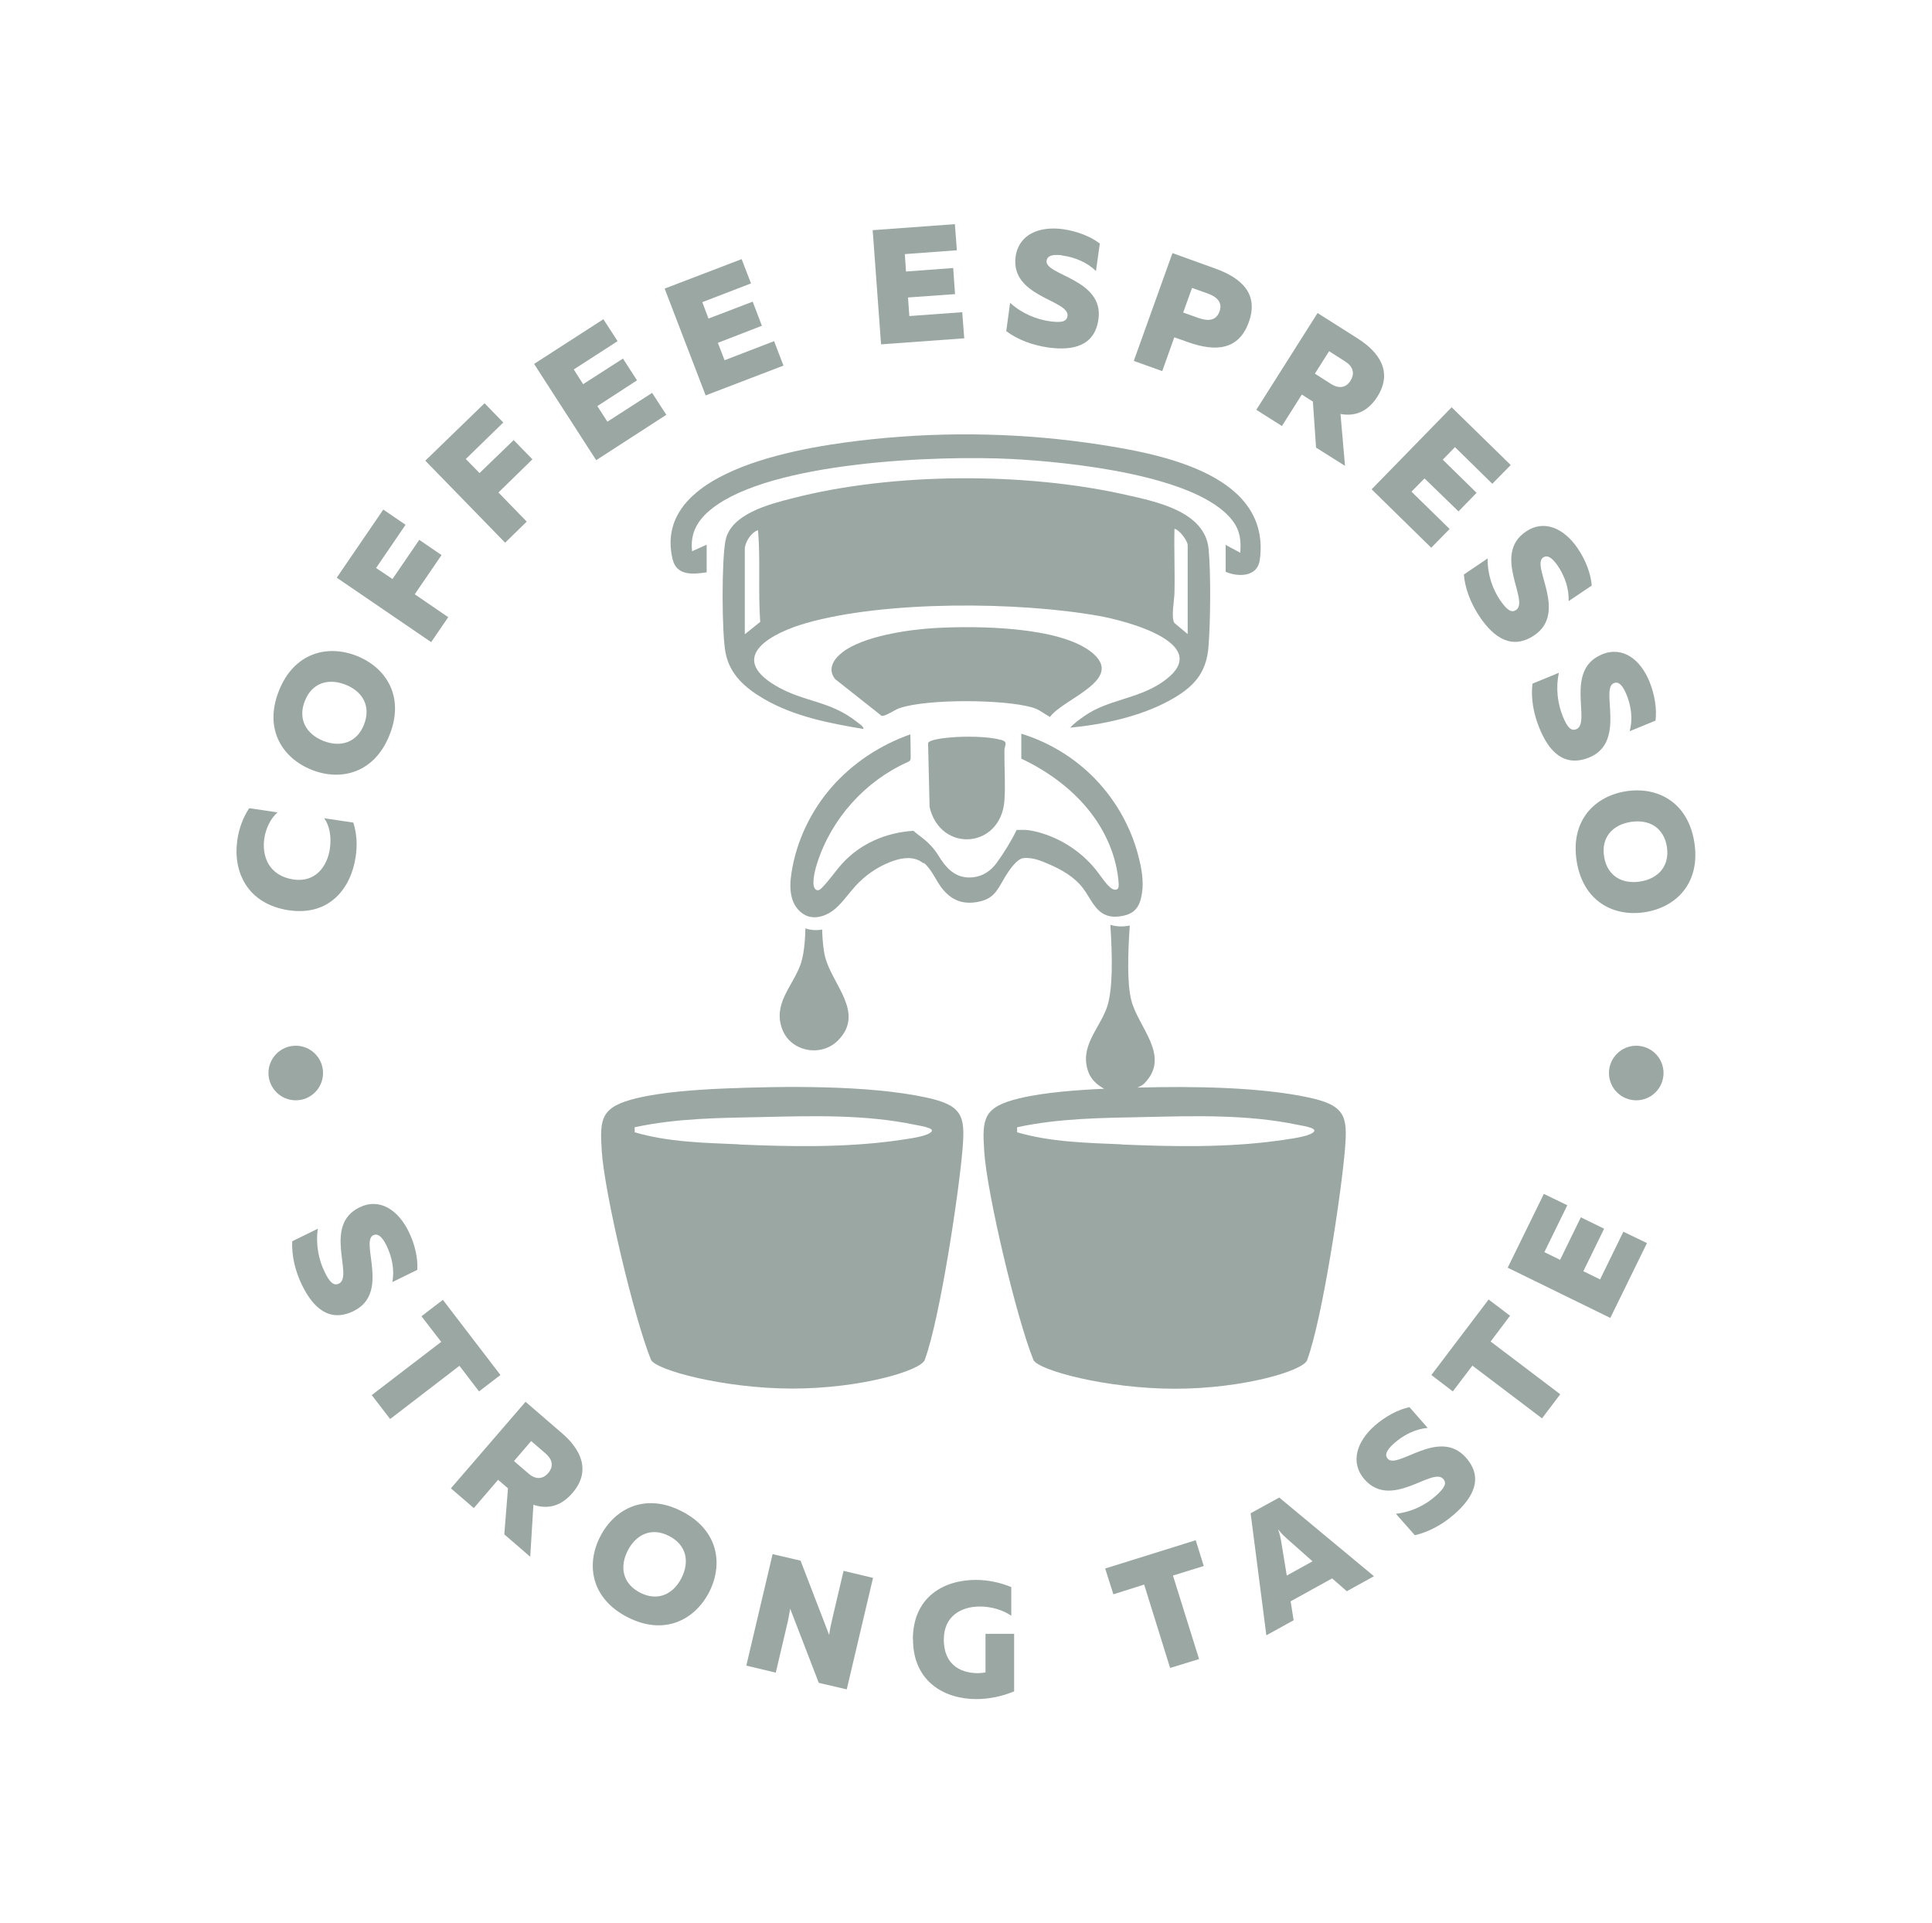 <?xml version="1.0" encoding="UTF-8"?> <svg xmlns="http://www.w3.org/2000/svg" id="Layer_1" version="1.1" viewBox="0 0 115.43 114.89"><defs><style> .st0 { fill: #9ba7a2; } </style></defs><path class="st0" d="M49.12,55.53c-.33.06-.68.04-1-.07-.02.89-.11,1.68-.31,2.21-.49,1.29-1.63,2.3-1.08,3.8.5,1.36,2.34,1.71,3.35.67,1.61-1.64-.37-3.34-.78-4.97-.11-.43-.16-1.01-.18-1.64Z"></path><path class="st0" d="M55.2,51.55c.49.4.72,1.09,1.14,1.59.53.63,1.17.89,2.01.75,1.05-.17,1.23-.72,1.69-1.49.21-.35.7-1.1,1.11-1.14.53-.05,1.03.15,1.51.36.77.33,1.52.76,2.03,1.42.44.57.71,1.35,1.38,1.62.29.12.61.12.92.07.29-.05.58-.14.79-.34.23-.21.35-.52.41-.82.15-.68.07-1.4-.09-2.08-.41-1.86-1.35-3.6-2.68-4.97-1.21-1.25-2.74-2.18-4.4-2.69,0,.5,0,.99,0,1.49,1.5.71,2.89,1.7,3.95,2.98,1.06,1.28,1.77,2.87,1.87,4.53,0,.09,0,.18-.05.25-.11.14-.33.05-.46-.07-.29-.25-.5-.59-.73-.89-.88-1.17-2.16-2.03-3.58-2.41-.68-.18-.96-.13-1.28-.13-.33.68-.76,1.37-1.18,1.95-.46.63-1.04.89-1.65.89-.94,0-1.46-.69-1.85-1.32-.54-.87-1.15-1.14-1.48-1.47-1.63.1-3.19.76-4.29,1.99-.42.47-.77,1.01-1.22,1.45-.05.05-.11.1-.19.11-.19.02-.28-.22-.28-.41,0-.42.1-.83.23-1.23.85-2.64,2.86-4.88,5.39-6.01.06-.03.13-.06.16-.12.03-.05.03-.12.03-.18,0-.45-.01-.91-.02-1.36-1.8.63-3.45,1.72-4.7,3.15s-2.11,3.23-2.4,5.11c-.08.5-.11,1.01.02,1.5s.47.93.95,1.1c.57.19,1.2-.06,1.65-.45s.79-.9,1.19-1.34c.58-.64,1.3-1.14,2.1-1.45.56-.22,1.21-.35,1.74-.07.08.04.16.1.23.15Z"></path><path class="st0" d="M59.79,44.2c-.76-.22-2.15-.22-2.95-.15-.26.02-1.31.11-1.39.34l.09,3.82c.64,2.75,4.24,2.5,4.47-.37.07-.94-.01-2.04,0-3,0-.33.26-.51-.21-.65Z"></path><path class="st0" d="M51.59,43.55c.01-.17-.27-.32-.4-.43-1.61-1.28-3.16-1.16-4.85-2.16-2.95-1.76-.15-3.17,1.8-3.73,4.72-1.36,12.72-1.3,17.55-.43,1.71.31,7.05,1.73,3.71,3.98-1.47.99-3.22,1.01-4.62,2-.29.2-.61.43-.84.69,1.97-.19,4.16-.66,5.91-1.61,1.43-.78,2.25-1.61,2.36-3.31.11-1.54.14-4.23,0-5.75-.21-2.24-3.11-2.83-4.94-3.24-6.02-1.36-13.92-1.34-19.9.2-1.38.35-3.69.93-4.02,2.51-.24,1.15-.23,5.57,0,6.73.25,1.3,1.19,2.11,2.29,2.75,1.8,1.05,3.92,1.46,5.96,1.8ZM70.17,31.59c.31.06.79.73.79.98v5.31l-.79-.66c-.22-.3,0-1.42,0-1.81.03-1.27-.03-2.55,0-3.82ZM44.5,32.73c.06-.41.38-.92.79-1.06.15,1.82,0,3.66.13,5.48l-.92.74v-5.16Z"></path><path class="st0" d="M62.73,42.83c.81-1.11,4.49-2.22,2.52-3.84-1.93-1.59-6.99-1.61-9.42-1.47-1.54.09-4.25.48-5.49,1.44-.52.4-.93,1-.44,1.61l2.77,2.19c.2.06.8-.37,1.08-.46,1.67-.56,6.21-.53,7.92-.04.42.12.7.37,1.06.57Z"></path><path class="st0" d="M40.19,33.42c.24.99,1.22.89,2.03.77v-1.65l-.87.39c-.13-1.11.35-1.89,1.19-2.55,3.54-2.8,13.47-3.19,17.91-2.96,3.28.17,11.08.93,13.18,3.67.46.6.53,1.18.47,1.93l-.87-.47v1.61c.75.32,1.9.32,2.04-.72.68-5.04-5.76-6.29-9.49-6.87-4.5-.7-9.16-.81-13.68-.33-3.6.38-13.24,1.68-11.91,7.19Z"></path><path class="st0" d="M55.25,81.24c.92-2.49,2.06-10.11,2.26-12.63.16-1.94.01-2.58-2.18-3.05-3.48-.75-8.57-.68-12.18-.53-1.57.07-3.59.21-5.09.57-2.17.52-2.23,1.21-2.11,3.12.15,2.52,1.94,10.04,2.94,12.5.25.62,4.37,1.73,8.45,1.73s7.67-1.07,7.91-1.71ZM44.16,68.36c-2.1-.09-4.23-.13-6.24-.72v-.3c2.5-.54,5.06-.56,7.62-.61,3-.07,6.16-.16,9.12.46.37.08,1.54.22.75.57-.47.2-1.43.31-1.97.39-3.05.41-6.21.35-9.27.22Z"></path><path class="st0" d="M78.1,81.24c.92-2.49,2.06-10.11,2.26-12.63.16-1.94.01-2.58-2.18-3.05-2.89-.62-6.88-.68-10.22-.59.14-.08.29-.12.41-.25,1.61-1.64-.37-3.34-.78-4.97-.26-1.03-.2-2.85-.09-4.46-.39.08-.78.07-1.16-.04.12,1.81.17,3.94-.23,5-.49,1.29-1.63,2.3-1.08,3.8.18.47.54.77.94.99-1.56.07-3.56.21-5.06.57-2.17.52-2.23,1.21-2.11,3.12.15,2.52,1.94,10.04,2.94,12.5.25.62,4.37,1.73,8.45,1.73s7.67-1.07,7.91-1.71ZM67.01,68.36c-2.1-.09-4.23-.13-6.24-.72v-.3c2.5-.54,5.06-.56,7.62-.61,3-.07,6.16-.16,9.12.46.37.08,1.54.22.75.57-.47.2-1.43.31-1.97.39-3.05.41-6.21.35-9.27.22Z"></path><path class="st0" d="M17.28,54.38c2.42.35,3.7-1.34,3.97-3.2.11-.72.06-1.41-.14-2.04l-1.74-.26c.32.44.44,1.11.34,1.81-.15,1.05-.85,2.04-2.17,1.85-1.47-.22-1.9-1.37-1.75-2.44.09-.62.38-1.21.79-1.57l-1.69-.25c-.37.55-.61,1.21-.71,1.9-.27,1.83.54,3.82,3.09,4.2Z"></path><path class="st0" d="M16.66,41.28c-.9,2.27.2,4.01,1.97,4.71,1.77.7,3.76.17,4.65-2.1.9-2.27-.2-4.01-1.97-4.71-1.77-.7-3.76-.17-4.65,2.1ZM21.75,43.28c-.43,1.1-1.42,1.38-2.43.98s-1.54-1.28-1.11-2.38,1.42-1.38,2.43-.98c1.02.4,1.54,1.28,1.11,2.38Z"></path><polygon class="st0" points="22.9 30.44 20.12 34.51 25.76 38.36 26.78 36.87 24.78 35.5 26.38 33.16 25.05 32.25 23.45 34.59 22.47 33.93 24.23 31.35 22.9 30.44"></polygon><polygon class="st0" points="28.95 24.09 25.41 27.52 30.18 32.42 31.47 31.16 29.78 29.42 31.81 27.44 30.69 26.29 28.65 28.26 27.83 27.42 30.07 25.24 28.95 24.09"></polygon><polygon class="st0" points="36.05 19.07 31.91 21.74 35.62 27.49 39.81 24.78 38.96 23.47 36.29 25.19 35.69 24.26 38.06 22.72 37.22 21.42 34.84 22.95 34.28 22.07 36.9 20.38 36.05 19.07"></polygon><polygon class="st0" points="44.31 15.48 39.71 17.24 42.16 23.62 46.81 21.84 46.25 20.38 43.29 21.52 42.89 20.48 45.52 19.46 44.97 18.02 42.33 19.03 41.96 18.05 44.87 16.93 44.31 15.48"></polygon><polygon class="st0" points="57.05 13.39 52.14 13.75 52.64 20.57 57.61 20.21 57.49 18.65 54.33 18.88 54.25 17.77 57.06 17.57 56.95 16.01 54.13 16.22 54.06 15.18 57.17 14.95 57.05 13.39"></polygon><path class="st0" d="M63.44,15.26c.78.1,1.52.42,2.04.93l.23-1.64c-.54-.42-1.36-.74-2.2-.86-1.39-.19-2.64.29-2.83,1.64-.33,2.42,3.23,2.58,3.1,3.55-.05.34-.36.41-1.07.31-.77-.11-1.63-.44-2.36-1.1l-.23,1.69c.66.5,1.54.84,2.52.98,1.48.2,2.77-.09,2.99-1.7.33-2.4-3.23-2.61-3.1-3.49.04-.25.26-.4.92-.32Z"></path><path class="st0" d="M67.74,21.56l1.7.61.72-2.02.85.3c1.59.56,2.99.49,3.6-1.2s-.42-2.64-2.01-3.21l-2.55-.92-2.31,6.44ZM71.22,17.2l.93.33c.51.18.92.51.71,1.08-.21.58-.72.57-1.24.39l-.93-.33.53-1.47Z"></path><path class="st0" d="M81.15,20.24l-2.43-1.54-3.66,5.78,1.53.97,1.19-1.88.66.42.19,2.75,1.73,1.09-.27-3.1c.8.15,1.6-.08,2.2-1.03.97-1.53.04-2.7-1.13-3.45ZM80.69,22.74c-.28.45-.72.48-1.16.2l-.97-.62.85-1.34.97.62c.44.28.59.69.31,1.13Z"></path><polygon class="st0" points="81.95 29.23 85.51 32.72 86.61 31.6 84.33 29.37 85.11 28.58 87.14 30.55 88.22 29.44 86.2 27.46 86.93 26.71 89.16 28.9 90.26 27.78 86.73 24.33 81.95 29.23"></polygon><path class="st0" d="M89.63,35.86c-.44-.65-.76-1.51-.75-2.5l-1.42.96c.07.83.4,1.71.95,2.53.84,1.24,1.92,2,3.26,1.1,2.01-1.36-.21-4.15.53-4.65.21-.14.47-.07.85.47.45.65.7,1.41.67,2.14l1.38-.93c-.05-.69-.35-1.5-.83-2.21-.79-1.17-1.98-1.78-3.11-1.01-2.02,1.37.24,4.13-.58,4.68-.28.19-.55,0-.95-.58Z"></path><path class="st0" d="M95.7,39.1c-2.26.93-.61,4.09-1.52,4.46-.32.13-.54-.11-.81-.77-.29-.72-.44-1.64-.23-2.6l-1.58.65c-.1.82.04,1.76.42,2.67.56,1.38,1.47,2.35,2.97,1.74,2.24-.92.64-4.11,1.47-4.44.24-.1.48.03.74.64.31.73.4,1.52.21,2.23l1.54-.63c.09-.68-.04-1.54-.36-2.33-.53-1.3-1.57-2.14-2.84-1.63Z"></path><path class="st0" d="M94.2,51.44c.38,2.41,2.21,3.35,4.09,3.05,1.88-.3,3.32-1.76,2.94-4.17-.38-2.41-2.21-3.35-4.09-3.05-1.88.3-3.32,1.76-2.94,4.17ZM99.59,50.58c.18,1.16-.52,1.91-1.59,2.08s-1.97-.32-2.16-1.48c-.19-1.17.52-1.91,1.59-2.08,1.08-.17,1.97.32,2.16,1.48Z"></path><path class="st0" d="M21.14,78.31c2.17-1.06.37-4.13,1.16-4.52.23-.11.48,0,.78.59.35.71.5,1.49.36,2.21l1.49-.73c.05-.68-.14-1.54-.52-2.3-.62-1.26-1.71-2.03-2.94-1.43-2.19,1.07-.33,4.12-1.22,4.55-.31.15-.55-.07-.86-.71-.34-.7-.54-1.6-.4-2.57l-1.53.75c-.04.83.16,1.75.59,2.63.66,1.34,1.62,2.25,3.08,1.54Z"></path><polygon class="st0" points="27.45 81.59 28.62 83.12 29.9 82.14 26.46 77.65 25.18 78.63 26.36 80.16 22.21 83.34 23.31 84.77 27.45 81.59"></polygon><path class="st0" d="M31.68,92.99l.19-3.1c.76.26,1.59.16,2.33-.7,1.18-1.37.43-2.67-.62-3.57l-2.18-1.88-4.46,5.17,1.37,1.18,1.45-1.69.59.51-.22,2.75,1.54,1.33ZM31.74,86.09l.87.75c.39.34.49.76.14,1.16-.34.4-.78.37-1.17.03l-.87-.75,1.03-1.2Z"></path><path class="st0" d="M37.48,96.6c2.16,1.12,4,.21,4.88-1.47.87-1.69.56-3.72-1.61-4.84-2.16-1.12-4-.21-4.88,1.48s-.55,3.72,1.61,4.83ZM37.51,92.62c.5-.97,1.43-1.4,2.47-.86,1.05.54,1.23,1.55.73,2.52s-1.43,1.4-2.47.86c-1.05-.54-1.23-1.55-.73-2.52Z"></path><path class="st0" d="M49.54,97.67l-1.71-4.44-1.67-.39-1.57,6.66,1.76.42.64-2.72c.09-.36.17-.78.22-1.1l1.71,4.43,1.67.39,1.57-6.66-1.76-.42-.64,2.72c-.09.37-.18.79-.22,1.11Z"></path><path class="st0" d="M54.55,97.94c0,2.48,1.84,3.56,3.78,3.56.77,0,1.56-.17,2.26-.46v-3.44h-1.71v2.3c-.12.03-.27.05-.47.05-.78,0-2.02-.32-2.02-2.01,0-1.4,1.04-1.97,2.15-1.97.68,0,1.37.2,1.88.55v-1.71c-.64-.27-1.39-.43-2.12-.43-1.9,0-3.76,1.01-3.76,3.56Z"></path><polygon class="st0" points="71.44 92.01 66.03 93.7 66.52 95.24 68.36 94.66 69.91 99.64 71.64 99.11 70.08 94.12 71.92 93.55 71.44 92.01"></polygon><path class="st0" d="M80.46,95.06l1.63-.9-5.66-4.7-1.71.94.94,7.29,1.63-.9-.18-1.13,2.48-1.37.86.75ZM76.88,94.12l-.34-2.07c-.03-.17-.06-.35-.18-.69.23.29.36.4.49.52l1.57,1.39-1.54.85Z"></path><path class="st0" d="M83.4,90.43l1.13,1.28c.8-.18,1.64-.62,2.38-1.27,1.12-.99,1.74-2.16.67-3.37-1.6-1.81-4.08.74-4.67.07-.17-.19-.13-.46.36-.9.59-.53,1.31-.88,2.03-.94l-1.09-1.24c-.67.14-1.44.55-2.08,1.11-1.05.93-1.5,2.18-.6,3.21,1.61,1.83,4.05-.77,4.7-.03.23.26.08.54-.46,1.02-.58.52-1.4.95-2.37,1.06Z"></path><polygon class="st0" points="93.22 83.29 89.06 80.14 90.22 78.6 88.94 77.63 85.52 82.14 86.8 83.12 87.97 81.58 92.13 84.73 93.22 83.29"></polygon><polygon class="st0" points="98.4 74.26 96.99 73.58 95.6 76.43 94.6 75.94 95.84 73.4 94.45 72.72 93.21 75.26 92.27 74.8 93.64 72 92.24 71.32 90.08 75.73 96.21 78.73 98.4 74.26"></polygon><path class="st0" d="M17.67,65.73c.9,0,1.63-.73,1.63-1.63s-.73-1.63-1.63-1.63-1.63.73-1.63,1.63.73,1.63,1.63,1.63Z"></path><path class="st0" d="M99.39,64.1c0-.9-.73-1.63-1.63-1.63s-1.63.73-1.63,1.63.73,1.63,1.63,1.63,1.63-.73,1.63-1.63Z"></path></svg> 